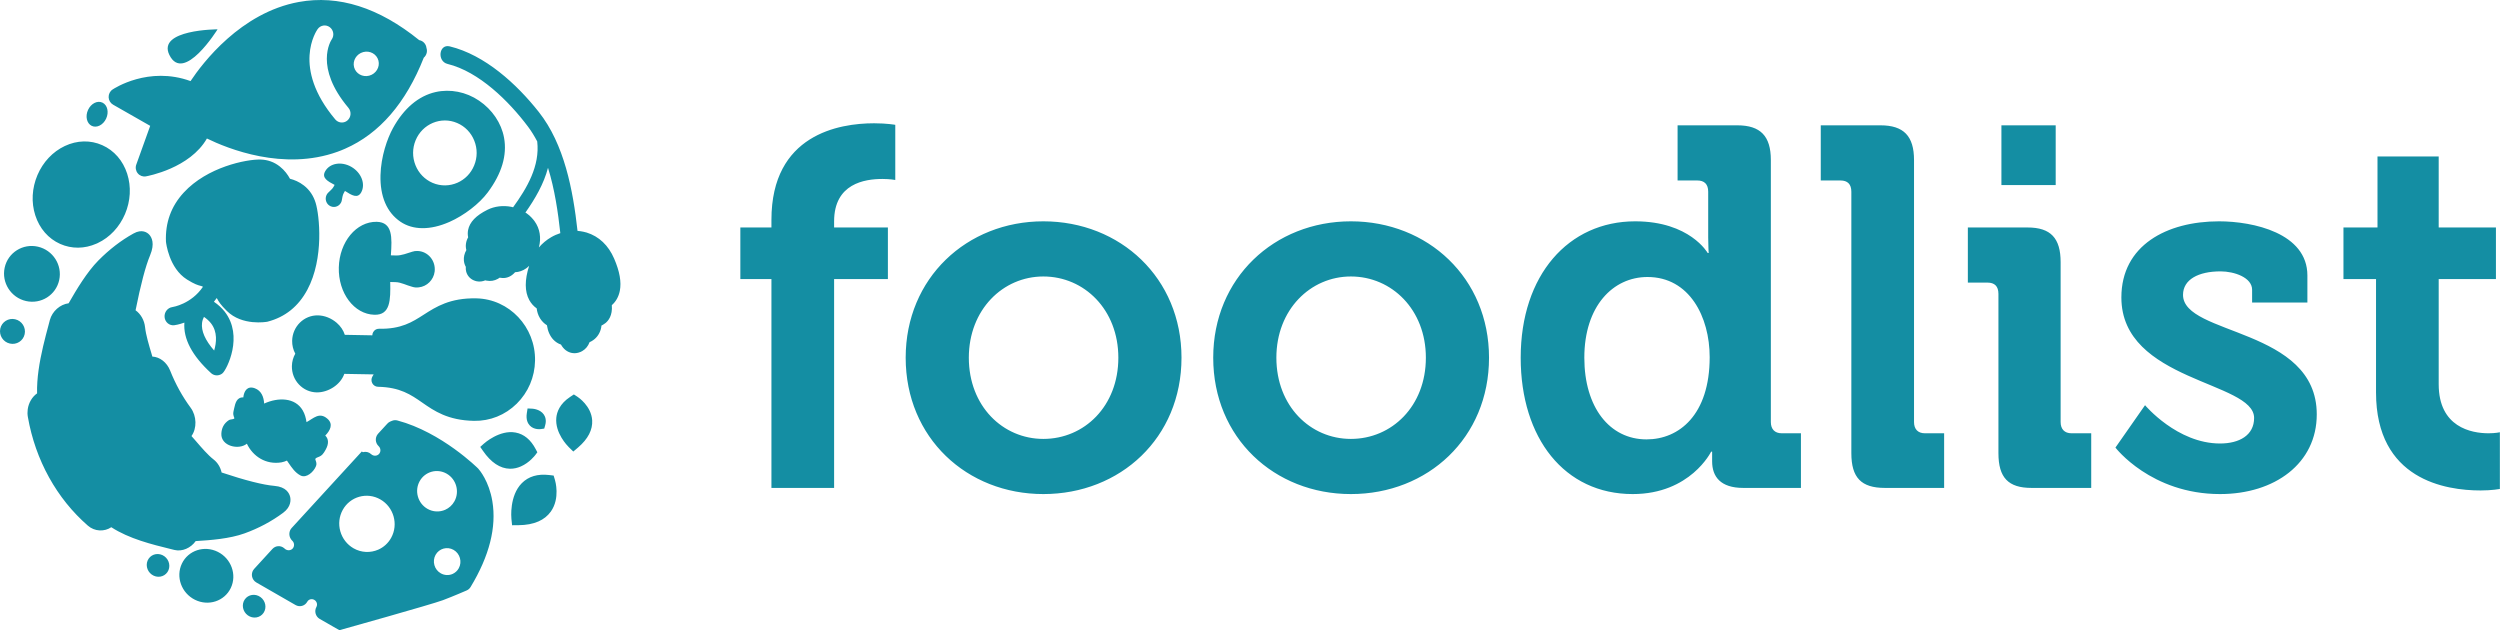 <svg xmlns="http://www.w3.org/2000/svg" xmlns:xlink="http://www.w3.org/1999/xlink" width="115px" height="29px" viewBox="0 0 115 29"><title>logo</title><desc>Created with Sketch.</desc><defs></defs><g id="Page-1" stroke="none" stroke-width="1" fill="none" fill-rule="evenodd"><g id="Desktop-HD" transform="translate(-130, -21)" fill="#148EA3"><g id="logo" transform="translate(130, 21)"><path d="M7.559,25.586 C7.32,25.416 6.998,25.466 6.838,25.699 C6.678,25.932 6.742,26.26 6.981,26.43 C7.219,26.601 7.542,26.551 7.702,26.317 C7.861,26.085 7.797,25.757 7.559,25.586 L7.559,25.586 Z M9.002,24.89 C9.695,24.849 10.568,24.781 11.247,24.536 C11.894,24.303 12.492,23.984 13.024,23.589 C13.4,23.311 13.376,22.988 13.348,22.862 C13.31,22.69 13.165,22.395 12.621,22.35 C12.108,22.308 11.27,22.094 10.194,21.735 C10.142,21.499 10.014,21.28 9.819,21.131 C9.566,20.935 9.275,20.596 9.018,20.298 C8.946,20.214 8.877,20.135 8.808,20.058 C9.063,19.703 9.052,19.139 8.77,18.756 C8.584,18.504 8.409,18.232 8.252,17.948 C8.091,17.656 7.948,17.354 7.828,17.05 C7.674,16.662 7.348,16.42 7.008,16.402 C6.996,16.359 6.983,16.316 6.97,16.272 C6.849,15.865 6.711,15.405 6.674,15.058 C6.641,14.727 6.472,14.442 6.236,14.273 C6.471,13.094 6.696,12.241 6.905,11.742 C7.133,11.198 6.976,10.913 6.864,10.792 C6.779,10.702 6.54,10.517 6.137,10.743 C5.565,11.06 5.021,11.48 4.519,11.989 C3.999,12.517 3.525,13.309 3.157,13.951 C2.766,14.001 2.404,14.313 2.293,14.723 L2.243,14.914 C2.071,15.556 1.875,16.294 1.773,17.034 C1.724,17.39 1.697,17.748 1.706,18.095 C1.481,18.253 1.317,18.524 1.275,18.831 C1.259,18.949 1.261,19.067 1.282,19.183 C1.455,20.171 1.784,21.108 2.259,21.965 C2.728,22.812 3.328,23.557 4.042,24.18 C4.352,24.451 4.797,24.469 5.12,24.252 C5.935,24.783 6.989,25.043 7.851,25.255 L8.025,25.298 C8.38,25.385 8.776,25.21 9.002,24.89 L9.002,24.89 Z M0.697,14.686 C0.387,14.615 0.081,14.808 0.013,15.116 C-0.054,15.425 0.142,15.733 0.452,15.803 C0.761,15.875 1.067,15.682 1.134,15.373 C1.202,15.065 1.006,14.757 0.697,14.686 L0.697,14.686 Z M2.723,12.885 C2.875,12.194 2.436,11.506 1.743,11.347 C1.051,11.189 0.366,11.62 0.215,12.31 C0.064,13 0.502,13.689 1.195,13.847 C1.887,14.006 2.571,13.575 2.723,12.885 L2.723,12.885 Z M4.218,5.789 C4.447,5.9 4.745,5.752 4.882,5.457 C5.019,5.163 4.944,4.833 4.715,4.722 C4.485,4.61 4.188,4.759 4.051,5.054 C3.914,5.348 3.989,5.677 4.218,5.789 L4.218,5.789 Z M10.017,25.384 C9.395,25.075 8.657,25.318 8.366,25.927 C8.077,26.536 8.345,27.28 8.967,27.589 C9.588,27.898 10.327,27.655 10.617,27.046 C10.907,26.437 10.638,25.693 10.017,25.384 L10.017,25.384 Z M26.571,18.257 L26.398,18.144 L26.226,18.258 C25.745,18.575 25.615,18.955 25.59,19.218 C25.524,19.918 26.1,20.504 26.165,20.569 L26.372,20.771 L26.592,20.584 C27.049,20.192 27.267,19.771 27.24,19.333 C27.198,18.674 26.597,18.274 26.571,18.257 L26.571,18.257 Z M14.612,1.338 C14.742,1.156 14.991,1.117 15.169,1.25 C15.346,1.382 15.386,1.635 15.258,1.816 C15.219,1.875 14.444,3.08 16.028,4.961 C16.172,5.132 16.153,5.39 15.986,5.537 C15.954,5.565 15.92,5.586 15.883,5.603 C15.728,5.671 15.54,5.632 15.423,5.494 C13.4,3.091 14.561,1.409 14.612,1.338 L14.612,1.338 Z M16.707,2.396 C17.016,2.312 17.33,2.487 17.408,2.786 C17.485,3.086 17.297,3.396 16.987,3.48 C16.678,3.563 16.364,3.388 16.287,3.089 C16.21,2.79 16.398,2.48 16.707,2.396 L16.707,2.396 Z M5.202,4.815 L6.909,5.789 L6.269,7.571 C6.219,7.707 6.245,7.861 6.337,7.973 C6.428,8.084 6.571,8.138 6.711,8.113 C6.801,8.097 8.737,7.739 9.518,6.371 C10.475,6.839 13.042,7.878 15.528,6.98 C15.646,6.937 15.762,6.891 15.876,6.84 C17.454,6.148 18.67,4.742 19.494,2.653 C19.563,2.595 19.612,2.512 19.631,2.419 C19.646,2.347 19.64,2.272 19.617,2.204 C19.608,2.122 19.575,2.043 19.519,1.979 C19.457,1.907 19.373,1.861 19.284,1.847 C17.433,0.347 15.571,-0.243 13.746,0.091 C11.075,0.58 9.321,2.895 8.765,3.73 C6.831,3.028 5.247,4.071 5.177,4.118 C5.06,4.196 4.992,4.331 4.997,4.473 C5.002,4.616 5.08,4.745 5.202,4.815 L5.202,4.815 Z M25.357,10.91 C25.139,11.036 24.948,11.197 24.788,11.383 C24.906,10.946 24.836,10.516 24.589,10.175 L24.576,10.157 C24.527,10.092 24.396,9.93 24.23,9.816 C24.211,9.802 24.189,9.791 24.169,9.778 C24.614,9.147 25.015,8.459 25.208,7.719 C25.515,8.699 25.669,9.76 25.775,10.725 C25.631,10.772 25.49,10.832 25.357,10.91 L25.357,10.91 Z M26.985,10.697 C26.943,10.684 26.77,10.637 26.566,10.62 C26.357,8.739 25.961,6.638 24.784,5.15 C23.763,3.859 22.306,2.527 20.688,2.133 C20.188,2.011 20.095,2.822 20.59,2.942 C22.036,3.295 23.409,4.655 24.284,5.82 C24.445,6.033 24.585,6.264 24.712,6.505 C24.843,7.633 24.243,8.652 23.602,9.535 C23.574,9.528 23.547,9.519 23.519,9.514 C23.138,9.44 22.751,9.488 22.427,9.648 C21.897,9.91 21.604,10.216 21.532,10.582 C21.511,10.694 21.512,10.808 21.535,10.918 C21.487,11 21.449,11.098 21.434,11.212 C21.42,11.31 21.427,11.408 21.452,11.504 C21.362,11.663 21.324,11.826 21.339,11.988 C21.348,12.09 21.378,12.187 21.427,12.274 C21.42,12.35 21.426,12.424 21.445,12.495 C21.491,12.67 21.613,12.814 21.78,12.89 C21.829,12.913 21.882,12.93 21.934,12.94 C22.065,12.965 22.198,12.949 22.322,12.896 C22.34,12.901 22.359,12.906 22.379,12.909 C22.564,12.945 22.746,12.916 22.905,12.825 C22.933,12.809 22.96,12.791 22.986,12.772 C22.992,12.773 22.998,12.774 23.003,12.776 C23.038,12.782 23.075,12.787 23.113,12.789 C23.186,12.793 23.294,12.786 23.413,12.734 C23.504,12.694 23.601,12.628 23.694,12.522 C23.873,12.515 24.049,12.455 24.202,12.346 C24.25,12.312 24.296,12.271 24.34,12.228 C24.132,12.881 24.133,13.411 24.347,13.803 C24.431,13.956 24.547,14.087 24.688,14.186 C24.704,14.331 24.748,14.491 24.842,14.643 C24.923,14.774 25.03,14.881 25.159,14.962 C25.199,15.236 25.298,15.457 25.452,15.622 C25.553,15.729 25.673,15.806 25.806,15.851 C25.863,15.955 25.935,16.041 26.019,16.106 C26.189,16.237 26.396,16.279 26.602,16.224 C26.64,16.214 26.676,16.201 26.712,16.186 C26.737,16.174 26.762,16.162 26.785,16.148 C26.941,16.058 27.055,15.918 27.119,15.741 L27.121,15.741 C27.153,15.726 27.185,15.71 27.218,15.691 C27.42,15.574 27.563,15.391 27.631,15.164 C27.649,15.103 27.662,15.041 27.668,14.975 C27.692,14.965 27.715,14.952 27.737,14.939 C27.776,14.917 27.815,14.89 27.853,14.86 C27.98,14.758 28.184,14.517 28.144,14.037 C28.331,13.875 28.459,13.647 28.512,13.378 C28.591,12.972 28.506,12.488 28.251,11.897 C27.988,11.286 27.552,10.872 26.985,10.697 L26.985,10.697 Z M24.625,20.93 L24.718,20.805 L24.645,20.666 C24.416,20.227 24.103,19.968 23.717,19.897 C22.984,19.761 22.281,20.386 22.252,20.413 L22.091,20.558 L22.215,20.737 C22.587,21.276 23.004,21.553 23.456,21.562 C23.642,21.565 23.811,21.522 23.96,21.456 C24.358,21.282 24.61,20.949 24.625,20.93 L24.625,20.93 Z M21.103,26.14 C21.037,26.261 20.935,26.35 20.818,26.402 C20.649,26.476 20.447,26.471 20.273,26.371 C20.131,26.289 20.028,26.157 19.983,25.998 C19.938,25.838 19.956,25.67 20.035,25.526 L20.035,25.526 C20.199,25.229 20.571,25.126 20.866,25.295 C21.16,25.464 21.267,25.844 21.103,26.14 L21.103,26.14 Z M19.224,22.844 C19.156,22.604 19.184,22.353 19.303,22.137 C19.548,21.691 20.107,21.536 20.549,21.79 C20.99,22.044 21.15,22.613 20.905,23.058 C20.805,23.24 20.653,23.374 20.477,23.451 C20.223,23.562 19.921,23.555 19.66,23.405 C19.447,23.282 19.292,23.083 19.224,22.844 L19.224,22.844 Z M17.994,24.738 C17.855,24.991 17.643,25.177 17.399,25.284 C17.045,25.439 16.625,25.43 16.261,25.221 C15.965,25.05 15.75,24.773 15.655,24.441 C15.56,24.107 15.6,23.757 15.765,23.456 L15.765,23.456 C16.107,22.836 16.884,22.621 17.498,22.974 C18.113,23.327 18.336,24.119 17.994,24.738 L17.994,24.738 Z M21.998,21.556 C21.981,21.539 20.32,19.885 18.282,19.342 C18.198,19.318 18.11,19.324 18.028,19.359 L17.942,19.395 C17.893,19.419 17.851,19.45 17.818,19.487 L17.39,19.953 L17.374,19.973 C17.244,20.137 17.262,20.378 17.415,20.521 C17.467,20.57 17.496,20.634 17.499,20.704 C17.502,20.771 17.478,20.835 17.435,20.883 C17.339,20.986 17.177,20.989 17.071,20.89 C16.967,20.793 16.826,20.762 16.695,20.8 L16.642,20.769 L13.415,24.289 C13.291,24.421 13.277,24.64 13.377,24.79 C13.397,24.823 13.418,24.847 13.442,24.871 C13.494,24.919 13.524,24.984 13.526,25.054 C13.528,25.121 13.506,25.184 13.462,25.233 C13.367,25.336 13.203,25.338 13.095,25.238 L13.08,25.224 C12.919,25.08 12.678,25.092 12.532,25.251 L11.686,26.175 C11.667,26.197 11.651,26.22 11.637,26.245 C11.595,26.322 11.578,26.414 11.592,26.507 C11.613,26.629 11.685,26.732 11.789,26.792 L13.596,27.832 C13.688,27.884 13.794,27.898 13.895,27.87 C13.996,27.842 14.082,27.775 14.134,27.68 C14.196,27.566 14.342,27.527 14.458,27.594 C14.515,27.627 14.556,27.679 14.574,27.742 C14.591,27.803 14.584,27.867 14.554,27.922 L14.554,27.922 C14.448,28.115 14.516,28.36 14.706,28.47 L15.612,28.989 C15.612,28.989 19.854,27.804 20.372,27.609 C20.891,27.413 21.454,27.165 21.469,27.159 C21.543,27.127 21.605,27.072 21.647,27.002 C22.51,25.578 22.847,24.25 22.648,23.056 C22.494,22.131 22.056,21.62 21.998,21.556 L21.998,21.556 Z M25.467,21.876 L25.26,21.851 C24.734,21.789 24.311,21.915 24.003,22.226 C23.425,22.809 23.521,23.824 23.525,23.867 L23.556,24.161 L23.845,24.159 C24.205,24.156 24.513,24.099 24.767,23.987 C25.005,23.883 25.196,23.731 25.338,23.532 C25.776,22.918 25.539,22.112 25.528,22.079 L25.467,21.876 Z M11.979,27.463 C11.741,27.293 11.418,27.343 11.258,27.576 C11.099,27.809 11.163,28.136 11.401,28.307 C11.64,28.478 11.962,28.427 12.122,28.194 C12.282,27.961 12.218,27.634 11.979,27.463 L11.979,27.463 Z M2.769,11.221 C3.296,11.455 3.885,11.45 4.436,11.208 C4.455,11.2 4.475,11.191 4.494,11.182 C5.049,10.92 5.495,10.446 5.751,9.845 C6.006,9.245 6.042,8.588 5.851,7.994 C5.656,7.388 5.249,6.92 4.704,6.678 C4.16,6.436 3.549,6.449 2.98,6.717 C2.426,6.979 1.979,7.453 1.723,8.053 C1.468,8.654 1.432,9.311 1.623,9.904 C1.818,10.511 2.225,10.979 2.769,11.221 L2.769,11.221 Z M16.167,7.678 C15.71,7.412 15.168,7.502 14.957,7.881 C14.79,8.179 15.062,8.333 15.392,8.505 L15.337,8.605 C15.279,8.708 15.169,8.781 15.089,8.871 C15.056,8.903 15.029,8.943 15.011,8.993 C14.946,9.153 14.998,9.345 15.139,9.448 C15.323,9.581 15.573,9.524 15.682,9.329 C15.701,9.294 15.715,9.261 15.721,9.224 C15.744,9.111 15.756,8.981 15.812,8.882 L15.868,8.783 C16.181,8.986 16.449,9.147 16.616,8.848 C16.823,8.467 16.624,7.945 16.167,7.678 L16.167,7.678 Z M9.294,14.854 C9.308,14.744 9.343,14.651 9.382,14.576 C9.512,14.665 9.619,14.763 9.703,14.869 C10.014,15.264 9.958,15.765 9.851,16.124 C9.439,15.654 9.248,15.219 9.294,14.854 L9.294,14.854 Z M7.927,14.126 C7.711,14.155 7.551,14.361 7.571,14.586 C7.58,14.699 7.634,14.804 7.72,14.874 C7.805,14.944 7.911,14.974 8.019,14.96 C8.047,14.957 8.227,14.931 8.482,14.84 C8.425,15.585 8.838,16.367 9.711,17.165 C9.829,17.272 9.995,17.295 10.135,17.233 C10.174,17.217 10.21,17.194 10.243,17.164 C10.429,16.996 11.219,15.458 10.333,14.332 C10.202,14.166 10.037,14.015 9.841,13.881 C9.886,13.825 9.928,13.768 9.97,13.709 C9.981,13.726 9.99,13.741 9.999,13.758 C10.058,13.866 10.139,14.012 10.438,14.306 C11.144,15.001 12.248,14.808 12.294,14.8 L12.311,14.796 C13.114,14.588 13.729,14.094 14.138,13.328 C14.915,11.878 14.691,9.896 14.522,9.339 C14.423,9.009 14.242,8.739 13.984,8.536 C13.762,8.361 13.526,8.27 13.339,8.223 C13.244,8.047 13.095,7.834 12.872,7.659 C12.613,7.454 12.314,7.347 11.983,7.339 C11.329,7.323 9.531,7.684 8.451,8.859 C7.872,9.488 7.598,10.242 7.634,11.116 C7.639,11.166 7.769,12.337 8.604,12.859 C8.957,13.08 9.114,13.12 9.229,13.15 C9.263,13.158 9.292,13.166 9.337,13.191 C8.796,13.987 7.963,14.12 7.927,14.126 L7.927,14.126 Z M17.328,10.203 C16.392,10.189 15.614,11.125 15.585,12.303 C15.556,13.48 16.288,14.455 17.223,14.479 C17.96,14.498 17.967,13.803 17.95,12.972 L18.195,12.978 C18.451,12.984 18.702,13.126 18.956,13.191 C19.05,13.222 19.153,13.234 19.267,13.218 C19.637,13.179 19.946,12.878 19.994,12.493 C20.053,11.992 19.685,11.558 19.204,11.545 C19.119,11.543 19.043,11.551 18.967,11.578 C18.729,11.649 18.471,11.758 18.226,11.752 L17.98,11.746 C18.038,10.917 18.064,10.222 17.328,10.203 L17.328,10.203 Z M24.234,19.005 C24.186,19.309 24.284,19.484 24.374,19.578 C24.567,19.778 24.851,19.742 24.883,19.737 L25.035,19.715 L25.078,19.563 C25.146,19.326 25.08,19.162 25.014,19.066 C24.846,18.825 24.519,18.801 24.483,18.799 L24.268,18.789 L24.234,19.005 Z M21.906,13.724 C20.7,13.701 20.061,14.111 19.497,14.472 C18.96,14.817 18.452,15.142 17.437,15.123 C17.354,15.121 17.276,15.153 17.218,15.21 C17.198,15.23 17.181,15.252 17.167,15.277 C17.14,15.323 17.128,15.374 17.126,15.425 L15.861,15.402 C15.797,15.197 15.669,15.004 15.487,14.848 C15.241,14.636 14.927,14.512 14.624,14.507 C14.304,14.501 14.011,14.629 13.796,14.84 C13.582,15.052 13.446,15.346 13.439,15.674 C13.435,15.883 13.485,16.087 13.583,16.269 C13.485,16.441 13.431,16.637 13.427,16.84 C13.421,17.157 13.536,17.458 13.751,17.686 C13.967,17.915 14.256,18.044 14.567,18.05 C15.083,18.058 15.658,17.711 15.838,17.198 L17.189,17.222 L17.134,17.314 C17.076,17.41 17.072,17.53 17.125,17.629 C17.178,17.728 17.278,17.79 17.388,17.792 C18.404,17.812 18.899,18.155 19.424,18.52 C19.974,18.903 20.598,19.336 21.804,19.359 C22.541,19.373 23.238,19.093 23.769,18.57 C24.298,18.048 24.598,17.346 24.612,16.593 C24.64,15.04 23.426,13.753 21.906,13.724 L21.906,13.724 Z M15.054,19.256 C14.686,18.942 14.424,19.245 14.1,19.418 C14.071,19.227 14.021,19.039 13.924,18.876 C13.573,18.279 12.793,18.271 12.151,18.564 C12.134,18.264 12.026,17.971 11.718,17.859 C11.373,17.734 11.221,17.994 11.192,18.282 C11.129,18.277 11.064,18.284 10.994,18.328 C10.814,18.441 10.788,18.74 10.741,18.923 C10.713,19.038 10.738,19.12 10.779,19.227 C10.805,19.294 10.592,19.284 10.539,19.319 C10.279,19.486 10.193,19.712 10.182,19.951 C10.158,20.523 10.984,20.715 11.356,20.41 C11.632,20.99 12.228,21.387 12.944,21.269 C13.037,21.254 13.133,21.216 13.199,21.187 C13.242,21.249 13.241,21.248 13.272,21.293 C13.419,21.507 13.578,21.748 13.828,21.874 C14.102,22.012 14.431,21.696 14.529,21.457 C14.554,21.397 14.561,21.365 14.554,21.303 C14.532,21.136 14.418,21.107 14.639,21.025 C14.818,20.962 14.885,20.855 14.978,20.689 C15.129,20.422 15.124,20.191 14.962,20.036 C15.19,19.803 15.347,19.505 15.054,19.256 L15.054,19.256 Z M10.008,1.349 C10.008,1.349 7.219,1.355 7.79,2.525 C8.447,3.869 10.008,1.349 10.008,1.349 L10.008,1.349 Z M21.811,7.612 C21.659,7.983 21.377,8.259 21.041,8.406 C20.689,8.56 20.279,8.575 19.899,8.412 C19.539,8.257 19.259,7.969 19.112,7.6 C18.964,7.23 18.966,6.824 19.117,6.457 C19.429,5.697 20.287,5.339 21.029,5.658 C21.389,5.812 21.669,6.1 21.816,6.469 C21.965,6.839 21.963,7.244 21.811,7.612 L21.811,7.612 Z M22.435,8.853 C23.081,7.987 23.334,7.139 23.186,6.333 C23.063,5.663 22.644,5.042 22.036,4.63 C21.439,4.225 20.71,4.082 20.035,4.235 C19.249,4.414 18.571,4.989 18.073,5.9 C17.813,6.376 17.526,7.192 17.503,8.055 C17.477,9.033 17.794,9.774 18.422,10.2 C18.998,10.59 19.793,10.595 20.663,10.213 C20.667,10.212 20.67,10.21 20.674,10.209 C21.353,9.908 22.045,9.376 22.435,8.853 L22.435,8.853 Z M114.473,19.931 C113.678,19.931 112.18,19.649 112.18,17.675 L112.18,12.837 L114.813,12.837 L114.813,10.464 L112.18,10.464 L112.18,7.198 L109.365,7.198 L109.365,10.464 L107.799,10.464 L107.799,12.837 L109.297,12.837 L109.297,18.051 C109.297,22.069 112.497,22.561 114.11,22.561 C114.631,22.561 114.994,22.492 114.994,22.492 L114.994,19.884 C114.994,19.884 114.79,19.931 114.473,19.931 L114.473,19.931 Z M100.419,13.564 C100.419,12.86 101.123,12.483 102.145,12.483 C102.78,12.483 103.597,12.765 103.597,13.329 L103.597,13.917 L106.14,13.917 L106.14,12.671 C106.14,10.722 103.643,10.181 102.076,10.181 C99.671,10.181 97.583,11.286 97.583,13.682 C97.583,17.558 103.689,17.535 103.689,19.226 C103.689,20.024 103.007,20.401 102.122,20.401 C100.148,20.401 98.672,18.639 98.672,18.639 L97.31,20.589 C97.31,20.589 98.944,22.727 102.122,22.727 C104.642,22.727 106.571,21.316 106.571,19.062 C106.571,15.067 100.419,15.444 100.419,13.564 L100.419,13.564 Z M94.789,19.414 L94.789,12.06 C94.789,10.956 94.335,10.464 93.268,10.464 L90.521,10.464 L90.521,13 L91.429,13 C91.747,13 91.928,13.164 91.928,13.518 L91.928,20.846 C91.928,21.974 92.382,22.444 93.449,22.444 L96.196,22.444 L96.196,19.931 L95.288,19.931 C94.971,19.931 94.789,19.743 94.789,19.414 L94.789,19.414 Z M92.065,8.514 L94.562,8.514 L94.562,5.765 L92.065,5.765 L92.065,8.514 Z M88.045,19.414 L88.045,7.362 C88.045,6.258 87.569,5.765 86.502,5.765 L83.755,5.765 L83.755,8.302 L84.664,8.302 C84.981,8.302 85.162,8.466 85.162,8.818 L85.162,20.846 C85.162,21.974 85.617,22.444 86.706,22.444 L89.43,22.444 L89.43,19.931 L88.545,19.931 C88.226,19.931 88.045,19.743 88.045,19.414 L88.045,19.414 Z M75.74,20.212 C74.037,20.212 72.879,18.732 72.879,16.454 C72.879,14.081 74.196,12.742 75.785,12.742 C77.714,12.742 78.645,14.575 78.645,16.43 C78.645,19.085 77.237,20.212 75.74,20.212 L75.74,20.212 Z M81.459,19.414 L81.459,7.362 C81.459,6.258 80.982,5.765 79.915,5.765 L77.169,5.765 L77.169,8.302 L78.077,8.302 C78.395,8.302 78.577,8.466 78.577,8.818 L78.577,10.934 C78.577,11.333 78.6,11.638 78.6,11.638 L78.554,11.638 C78.554,11.638 77.737,10.181 75.217,10.181 C72.153,10.181 69.952,12.649 69.952,16.454 C69.952,20.166 71.972,22.727 75.104,22.727 C77.76,22.727 78.712,20.776 78.712,20.776 L78.758,20.776 L78.758,21.223 C78.758,21.927 79.144,22.444 80.188,22.444 L82.843,22.444 L82.843,19.931 L81.959,19.931 C81.64,19.931 81.459,19.743 81.459,19.414 L81.459,19.414 Z M62.14,20.19 C60.279,20.19 58.713,18.685 58.713,16.454 C58.713,14.245 60.279,12.718 62.14,12.718 C64.024,12.718 65.59,14.245 65.59,16.454 C65.59,18.685 64.024,20.19 62.14,20.19 L62.14,20.19 Z M62.14,10.181 C58.622,10.181 55.808,12.789 55.808,16.454 C55.808,20.142 58.622,22.727 62.14,22.727 C65.681,22.727 68.495,20.142 68.495,16.454 C68.495,12.789 65.681,10.181 62.14,10.181 L62.14,10.181 Z M47.994,20.19 C46.133,20.19 44.566,18.685 44.566,16.454 C44.566,14.245 46.133,12.718 47.994,12.718 C49.878,12.718 51.444,14.245 51.444,16.454 C51.444,18.685 49.878,20.19 47.994,20.19 L47.994,20.19 Z M47.994,10.181 C44.476,10.181 41.661,12.789 41.661,16.454 C41.661,20.142 44.476,22.727 47.994,22.727 C51.535,22.727 54.349,20.142 54.349,16.454 C54.349,12.789 51.535,10.181 47.994,10.181 L47.994,10.181 Z M35.486,10.111 L35.486,10.464 L34.056,10.464 L34.056,12.837 L35.486,12.837 L35.486,22.444 L38.369,22.444 L38.369,12.837 L40.843,12.837 L40.843,10.464 L38.369,10.464 L38.369,10.181 C38.369,8.443 39.776,8.232 40.593,8.232 C40.934,8.232 41.183,8.279 41.183,8.279 L41.183,5.742 C41.183,5.742 40.797,5.671 40.207,5.671 C38.596,5.671 35.486,6.188 35.486,10.111 L35.486,10.111 Z" id="Fill-1"></path></g></g></g></svg>